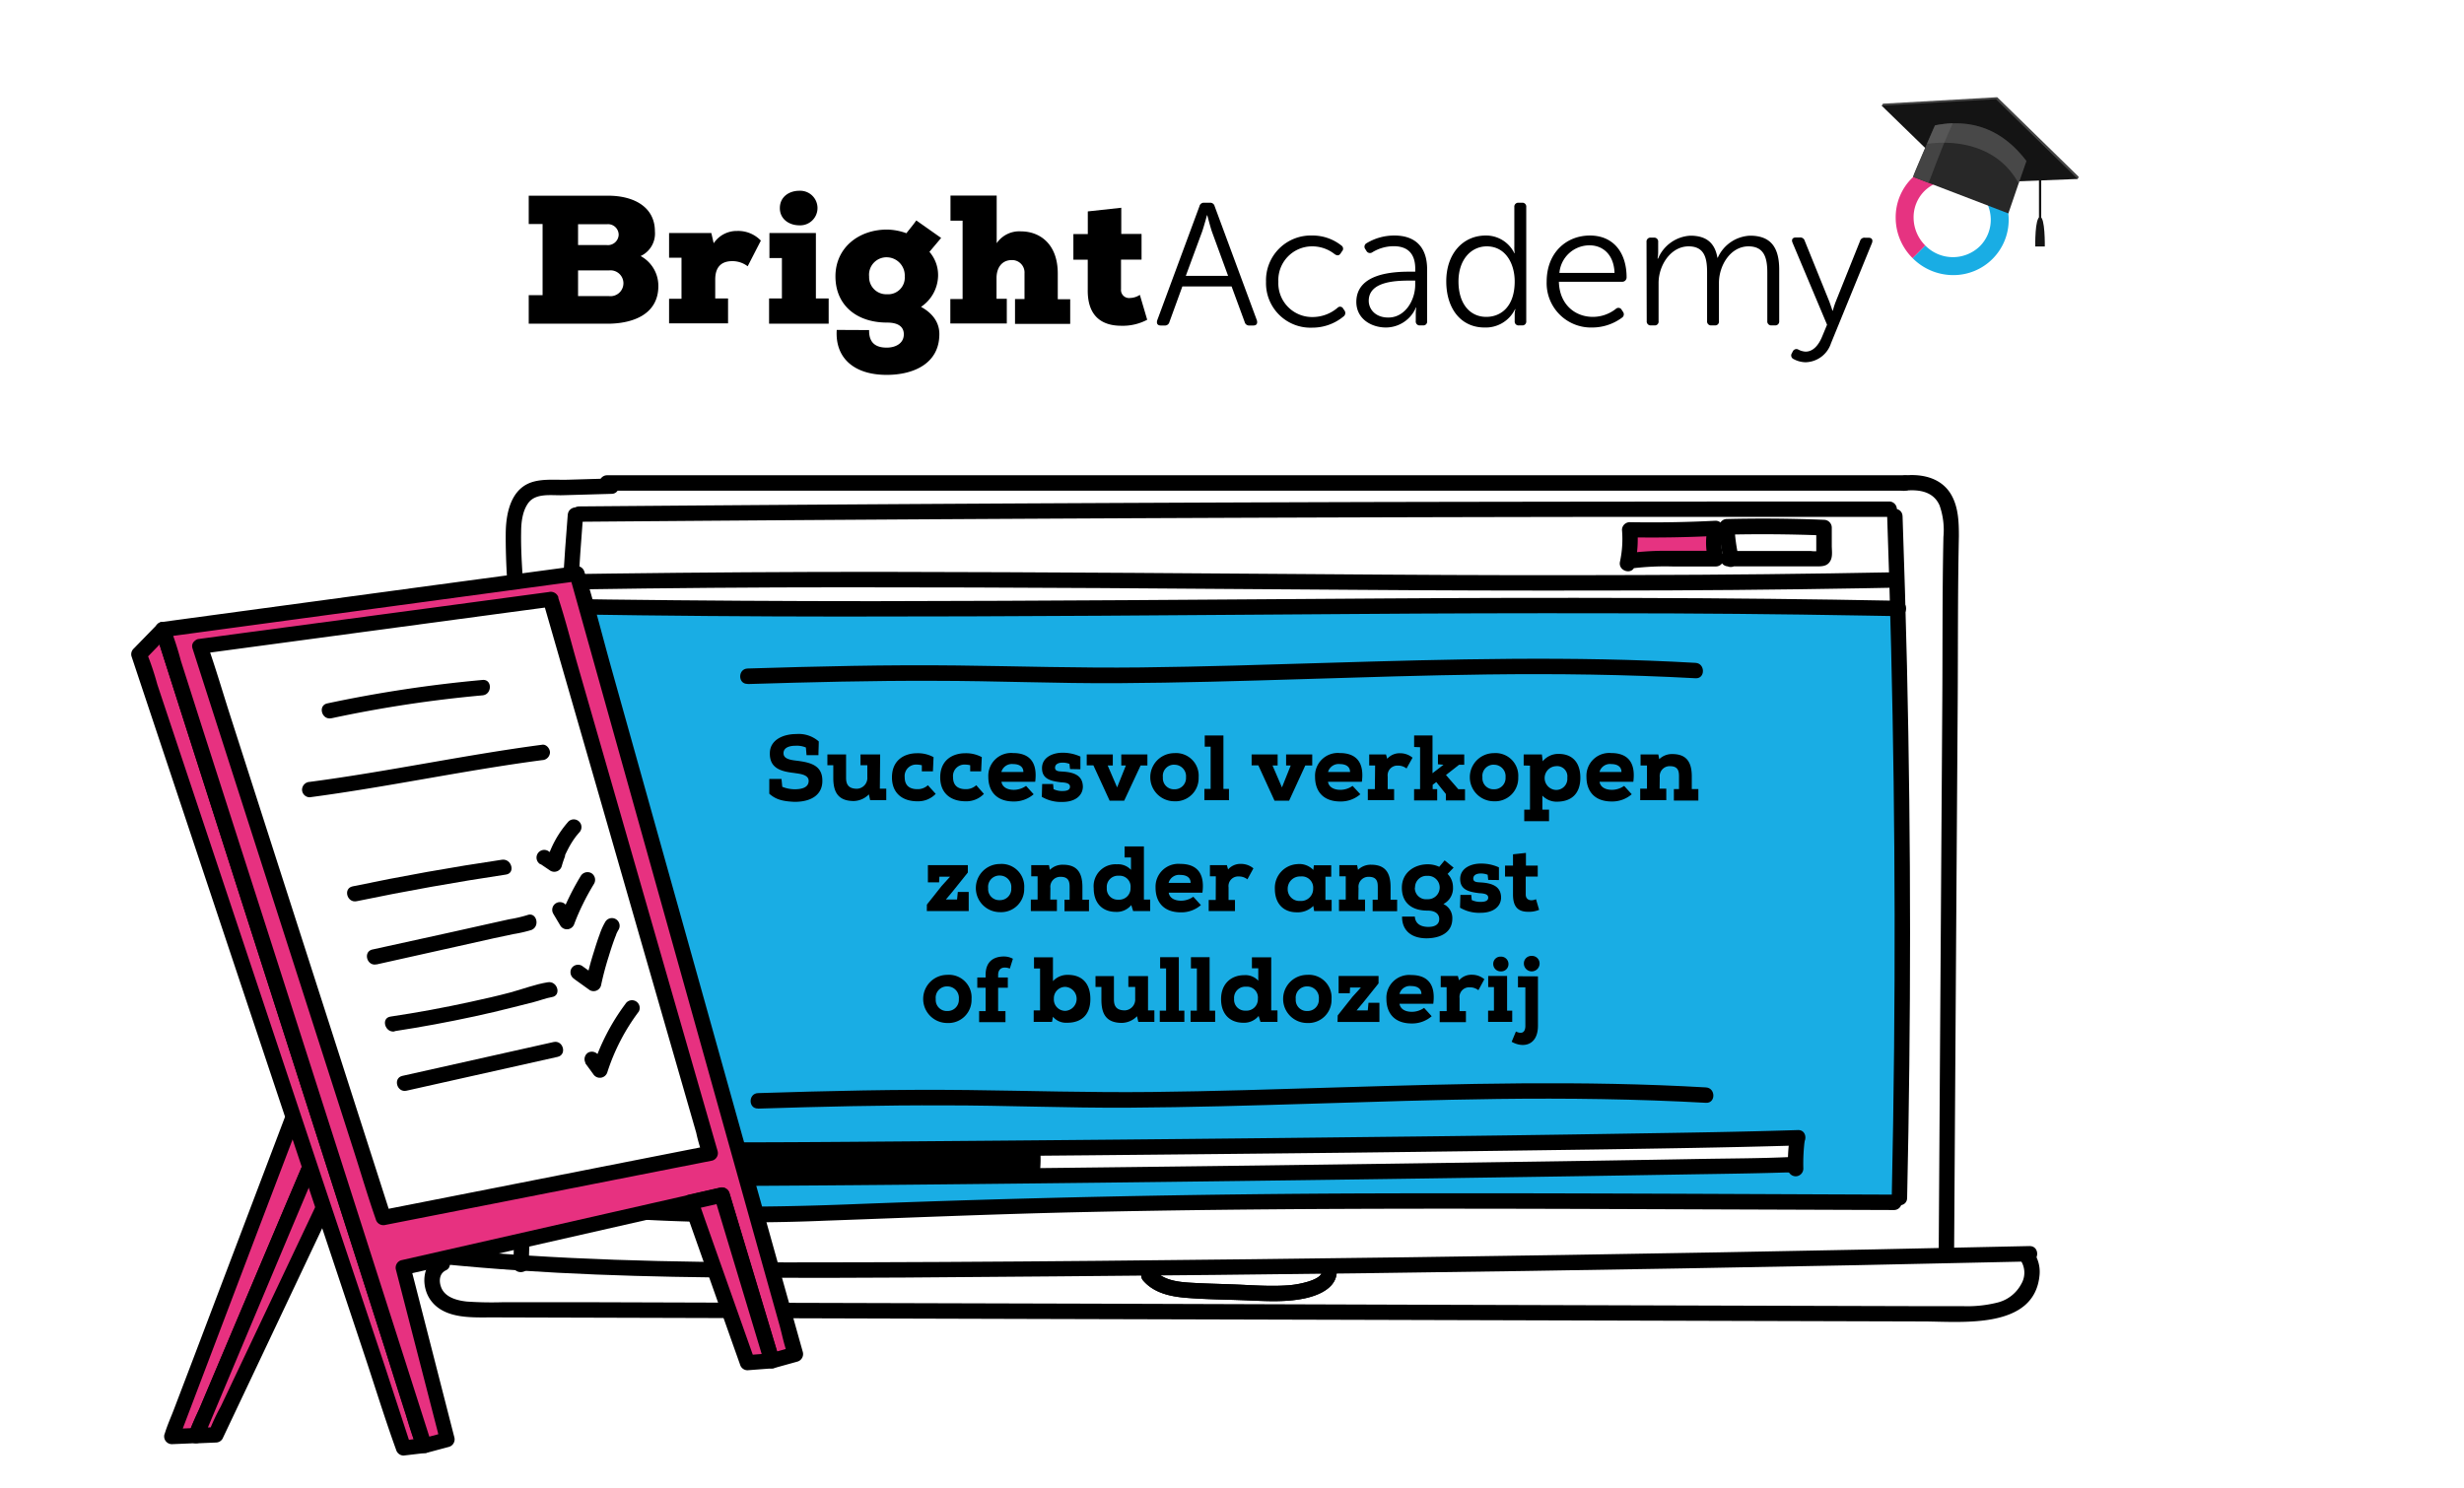 <?xml version="1.0" encoding="UTF-8"?> <svg xmlns="http://www.w3.org/2000/svg" viewBox="0 0 480 290"><defs><style>.cls-1{isolation:isolate;}.cls-10,.cls-2{fill:#fff;}.cls-3{fill:#19ade4;}.cls-4{fill:#e63381;}.cls-5{fill:#444;}.cls-6{fill:#141414;}.cls-7{fill:#282828;}.cls-8{fill:#6b6b6b;opacity:0.49;mix-blend-mode:multiply;}.cls-9{fill:#e73180;}.cls-10,.cls-9{fill-rule:evenodd;}</style></defs><g class="cls-1"><g id="Layer_1" data-name="Layer 1"><rect class="cls-2" width="480" height="290"></rect><rect class="cls-2" x="316.35" y="103.06" width="18.6" height="6.25"></rect><polygon class="cls-3" points="110.95 118.22 110.56 235.75 206.01 235.75 334.58 234.57 369.69 233.78 371.27 138.33 369.29 119.4 110.95 118.22"></polygon><path d="M222.71,249.52c2.06,2.37,5.18,3.07,8.18,3.33,3.93.33,7.9.34,11.83.5,3.74.15,7.52.41,11.22-.33,3.06-.61,7-2.27,6.4-6.05-.31-1.9-3.2-1.1-2.9.8.17,1-1.89,1.72-2.59,1.93a18.45,18.45,0,0,1-4.6.77c-3.16.17-6.34-.07-9.5-.2s-6.22-.17-9.31-.38c-2.42-.17-4.95-.58-6.61-2.49-1.27-1.46-3.39.67-2.12,2.12Z"></path><path d="M103,246.39c.77-22.32-.5-44.64-.81-66.95-.15-11.16,0-22.3.65-33.45a160.28,160.28,0,0,0,.16-16.55c-.28-5.6-.82-11.17-1.17-16.76-.18-3-.37-6-.31-9,0-1.88.25-4.1,1.39-5.67,1.46-2,4.49-1.46,6.66-1.52l9.55-.27c1.92,0,1.93-3,0-3l-8.57.25c-2.47.07-5.45-.3-7.73.79-3.53,1.7-4.28,6.23-4.3,9.74-.09,11.47,1.86,22.86,1.63,34.35-.11,5.77-.57,11.54-.77,17.32s-.27,11.39-.25,17.1c0,11.49.43,23,.73,34.46.35,13.06.59,26.12.14,39.18-.07,1.93,2.93,1.93,3,0Z"></path><path d="M118.27,95.6h252.8a1.5,1.5,0,0,0,0-3H118.27a1.5,1.5,0,0,0,0,3Z"></path><path d="M371.07,95.6c2.73-.27,5.56.12,6.77,2.88a14.46,14.46,0,0,1,.75,6.13c-.23,10.64-.15,21.29-.22,31.93l-.45,68.71L377.67,244a1.5,1.5,0,0,0,3,0l.46-71.2.24-35.73c.07-10.86,0-21.73.23-32.59,0-2.68-.08-5.53-1.4-7.93-1.83-3.35-5.56-4.27-9.13-3.92-1.9.19-1.92,3.19,0,3Z"></path><path d="M86.15,246.29c19.93,2,40,2.55,60,2.66s40.23-.11,60.34-.27q60.53-.48,121-1.54,34-.58,67.92-1.36c1.93,0,1.93-3,0-3q-60.51,1.36-121,2.18c-40.3.53-80.61,1-120.91,1-22.47,0-45-.47-67.35-2.68-1.92-.19-1.91,2.82,0,3Z"></path><path d="M110.6,100.29c-1.42,17.53-2.11,35.12-2.37,52.7s-.08,35.21.18,52.8q.23,14.81.49,29.6c0,1.92,3,1.93,3,0-.29-17.55-.64-35.1-.75-52.65s0-35.2.69-52.78q.59-14.85,1.76-29.67c.16-1.93-2.84-1.92-3,0Z"></path><path d="M367.63,100.57q.92,25.83,1.26,51.68t.09,51.94q-.14,14.61-.46,29.21c0,1.93,3,1.93,3,0q.57-25.85.57-51.69t-.6-51.94q-.35-14.59-.86-29.2c-.07-1.93-3.07-1.94-3,0Z"></path><path d="M112.83,101.66q49.92-.41,99.85-.65,49.66-.24,99.34-.3,28,0,56,0a1.5,1.5,0,0,0,0-3q-49.92,0-99.85.1-49.66.14-99.33.45-28,.18-56,.41a1.5,1.5,0,0,0,0,3Z"></path><path d="M110.2,236.53a371.73,371.73,0,0,0,50.5,1.31c16.81-.6,33.6-1.32,50.41-1.68,33.67-.74,67.36-.71,101-.6l56.85.2a1.5,1.5,0,0,0,0-3c-33.9-.12-67.8-.34-101.7-.24q-50.51.15-101,2.1c-18.76.75-37.44.79-56.14-1.09-1.92-.19-1.91,2.81,0,3Z"></path><path d="M111.76,119.71q26,.41,52,.42,25.25,0,50.5-.16,24.71-.15,49.4-.34t49.6-.14q25.09,0,50.17.45l6.43.11c1.94,0,1.94-3,0-3q-25.15-.48-50.32-.54-24.84-.08-49.67.09-24.67.14-49.34.33-25.19.16-50.35.2-25.84,0-51.7-.32l-6.68-.1c-1.93,0-1.93,3,0,3Z"></path><path d="M112.56,114.84q26-.41,52-.41,24.94,0,49.9.15,24.6.15,49.2.34t49,.14q25.11,0,50.21-.44l6.39-.12c1.93,0,1.93-3,0-3q-25.2.48-50.4.54-24.53.09-49.06-.08t-49.15-.34q-24.87-.16-49.73-.2-25.86,0-51.73.33l-6.64.09c-1.93,0-1.94,3,0,3Z"></path><path class="cls-4" d="M317,109.79a21.15,21.15,0,0,0,.44-6.59q8.38.17,16.75-.28a10.79,10.79,0,0,0,.06,5.91l-9,0a50.13,50.13,0,0,0-8.22.48l.64-.24"></path><path d="M318.47,110.19a23.46,23.46,0,0,0,.5-7l-1.5,1.5q8.38.15,16.75-.28l-1.45-1.9a12.73,12.73,0,0,0,.06,6.71l1.45-1.9-8.82,0a56,56,0,0,0-8.78.53l.8,2.9.64-.24a1.55,1.55,0,0,0,1.05-1.85,1.51,1.51,0,0,0-1.84-1l-.65.24a1.51,1.51,0,0,0,.8,2.9,52.49,52.49,0,0,1,8.32-.43l8.48,0a1.51,1.51,0,0,0,1.44-1.89,9.57,9.57,0,0,1-.05-5.12,1.52,1.52,0,0,0-1.45-1.9q-8.37.43-16.75.28a1.52,1.52,0,0,0-1.5,1.5,20.73,20.73,0,0,1-.39,6.19c-.41,1.89,2.48,2.69,2.89.8Z"></path><path d="M338.71,108.67a36.47,36.47,0,0,1-.83-6l-1.5,1.5q9.47-.22,18.94.16l-1.5-1.5,0,2.82v2.07c0,.41,0,.5,0,.26l.9-.69a5.89,5.89,0,0,1-2,.06H336.65a1.5,1.5,0,0,0,0,3h17.07c1,0,2.18.07,2.8-1,.53-.85.33-2,.32-3l0-3.57a1.53,1.53,0,0,0-1.5-1.5q-9.46-.39-18.94-.16a1.52,1.52,0,0,0-1.5,1.5,41.63,41.63,0,0,0,.94,6.77c.41,1.89,3.31,1.09,2.89-.79Z"></path><path d="M85.29,244.89c-3.22,1.53-3.25,6-1.32,8.54,2.74,3.64,8.14,3.24,12.17,3.25l34.81.1,69.34.2,69.71.19,69.71.2,34.85.1c7.47,0,21.83,1.69,22.76-9.1a6.72,6.72,0,0,0-1.58-4.94c-1.21-1.5-3.32.63-2.12,2.12a4.35,4.35,0,0,1,.1,4.68,7.2,7.2,0,0,1-4.69,3.58,24.16,24.16,0,0,1-6.62.68l-8.16,0-32.38-.09-65.09-.19L211.7,254l-65-.18-32.34-.1-16.32,0a70.58,70.58,0,0,1-7.13-.13c-1.83-.2-4.13-.78-4.92-2.65-.53-1.24-.45-2.8.87-3.43,1.74-.83.22-3.42-1.52-2.59Z"></path><path d="M222.71,249.52c2.06,2.37,5.18,3.07,8.18,3.33,3.93.33,7.9.34,11.83.5,3.74.15,7.52.41,11.22-.33,3.06-.61,7-2.27,6.4-6.05-.31-1.9-3.2-1.1-2.9.8.17,1-1.89,1.72-2.59,1.93a18.45,18.45,0,0,1-4.6.77c-3.16.17-6.34-.07-9.5-.2s-6.22-.17-9.31-.38c-2.42-.17-4.95-.58-6.61-2.49-1.27-1.46-3.39.67-2.12,2.12Z"></path><path d="M103,43.65V38.13h15.46c5,0,9.12,2.17,9.12,6.95a4.84,4.84,0,0,1-2.78,4.81,6.59,6.59,0,0,1,3.45,5.84c0,5.63-5.13,7.3-9.72,7.34H103V57.51h2.7V43.65Zm9.61,4.1h5.6a2.1,2.1,0,0,0,2.31-2,2.07,2.07,0,0,0-2.17-2.07h-5.74Zm0,9.94h6a2.52,2.52,0,1,0,0-5h-6Z"></path><path d="M130.34,50.21V45.4h8.23l.46,2A5.38,5.38,0,0,1,143.59,45a6.11,6.11,0,0,1,4.63,1.88l-2.57,5a4.91,4.91,0,0,0-3-1c-2.32,0-3.32,1.36-3.32,3.57v3.7h2.5v4.85H130.34V58.22h2.42v-8Z"></path><path d="M149.82,58.15h2.5V50.28h-2.43V45.4h9.05V58.15h2.49v4.92H149.82Zm2.1-17.6c0,2.18,1.86,3.35,3.78,3.35a3.37,3.37,0,1,0,0-6.73C153.78,37.17,151.92,38.31,151.92,40.55Z"></path><path d="M169.31,64.31c-.07,2.78,1.64,3.42,3.42,3.42s3.34-.85,3.34-2.6c0-1.25-.81-2.28-3.27-2.28-6,0-10.05-3.45-10.05-9s4.49-9.12,10.05-9.12a11.49,11.49,0,0,1,3.77.71c.64-.82,1.36-1.68,1.93-2.49l4.84,3.41-2.28,2.71a6.89,6.89,0,0,1,1.68,4.81,7.48,7.48,0,0,1-3.32,5.91c3.39,1.86,3.57,4.35,3.57,5.31,0,5.77-5.06,7.94-10.26,7.94-6.42,0-10.08-3.34-9.73-8.76Zm0-10.43a3.33,3.33,0,0,0,3.49,3.45,3.24,3.24,0,0,0,3.45-3.45,3.55,3.55,0,0,0-3.45-3.75A3.4,3.4,0,0,0,169.31,53.88Z"></path><path d="M185.16,43V38.1h9v9.29a5.33,5.33,0,0,1,4.74-2.31c3.52,0,7.16,2.31,7.16,8.22v5h2.42v4.81H197.73V58.26h1.85v-5a2.42,2.42,0,0,0-2.45-2.59c-2.07,0-3,1.63-3,3.49v4.06h2v4.81h-11V58.26h2.39V43Z"></path><path d="M218.43,40.48v5.1h3.95v5h-4v5.77a1.57,1.57,0,0,0,1.75,1.71,3.66,3.66,0,0,0,1.92-.61l1.43,4.85a10.15,10.15,0,0,1-5.06,1.17c-3.49,0-6.63-1.6-6.52-7.12V50.6H209.1v-5h2.81V41.19Z"></path><path d="M233.66,40.18a.87.87,0,0,1,.92-.68h1.12a.88.88,0,0,1,.92.68l8.23,22.24c.17.61-.07,1-.68,1h-.75a.88.88,0,0,1-.95-.68l-2.55-6.93h-9.59l-2.52,6.93a.89.89,0,0,1-.95.68h-.72c-.64,0-.88-.37-.71-1Zm5.58,13.57-3.17-8.67c-.37-1.13-.88-3.13-.88-3.13h-.07s-.54,2-.92,3.13L231,53.75Z"></path><path d="M255.63,45.89a9,9,0,0,1,5.67,1.94.74.74,0,0,1,.11,1.16l-.24.37c-.31.48-.68.48-1.16.17A7,7,0,0,0,255.69,48a6.58,6.58,0,0,0-6.66,6.9,6.58,6.58,0,0,0,6.7,6.87,7.49,7.49,0,0,0,4.83-1.8.68.68,0,0,1,1.12.2l.24.34a.83.83,0,0,1-.21,1.16,9.5,9.5,0,0,1-6.08,2.17,8.66,8.66,0,0,1-9-8.94A8.72,8.72,0,0,1,255.63,45.89Z"></path><path d="M274.7,52.93h1v-.54c0-3.3-1.8-4.42-4.22-4.42a8,8,0,0,0-4.15,1.19.79.79,0,0,1-1.15-.28l-.21-.34a.77.77,0,0,1,.24-1.15,10.39,10.39,0,0,1,5.44-1.5c4.08,0,6.36,2.28,6.36,6.57V62.55a.74.74,0,0,1-.81.85h-.55a.76.76,0,0,1-.85-.85V61.19a7.39,7.39,0,0,1,.1-1.29h-.06A6.38,6.38,0,0,1,270,63.81c-2.89,0-5.78-1.7-5.78-5C264.26,53.24,271.41,52.93,274.7,52.93Zm-4.25,8.94c3.3,0,5.24-3.4,5.24-6.39v-.81h-.95c-2.69,0-8.1.1-8.1,3.94C266.64,60.21,267.9,61.87,270.45,61.87Z"></path><path d="M289.43,45.89A6.12,6.12,0,0,1,295,49.33h.07A7.77,7.77,0,0,1,295,48V40.35a.77.77,0,0,1,.85-.85h.65a.75.75,0,0,1,.82.85v22.2a.75.75,0,0,1-.82.85h-.58a.75.75,0,0,1-.85-.81V61.3a3.84,3.84,0,0,1,.14-1.06h-.07a6.34,6.34,0,0,1-5.95,3.57c-4.59,0-7.45-3.67-7.45-9S284.94,45.89,289.43,45.89Zm.1,15.85c2.86,0,5.54-2,5.54-6.9,0-3.47-1.77-6.84-5.44-6.84-3,0-5.51,2.52-5.51,6.84S286.33,61.74,289.53,61.74Z"></path><path d="M309.73,45.89c4.55,0,7.14,3.3,7.14,8.16a.85.85,0,0,1-.89.85h-12.3c.1,4.36,3.09,6.84,6.63,6.84a7.25,7.25,0,0,0,4.48-1.57.72.72,0,0,1,1.13.21l.27.41a.79.79,0,0,1-.24,1.12,9.76,9.76,0,0,1-5.71,1.9,8.64,8.64,0,0,1-8.94-8.94C301.3,49.26,305.1,45.89,309.73,45.89Zm4.79,7.28c-.13-3.61-2.31-5.37-4.86-5.37a5.88,5.88,0,0,0-5.88,5.37Z"></path><path d="M320.75,47.15a.77.77,0,0,1,.85-.85h.61a.76.76,0,0,1,.81.85v2a6,6,0,0,1-.13,1.23H323a7.26,7.26,0,0,1,6.29-4.46c3.16,0,4.79,1.46,5.27,4.29h.07a7.25,7.25,0,0,1,6.29-4.29c4.15,0,5.68,2.42,5.68,6.63v10a.77.77,0,0,1-.85.85h-.62a.77.77,0,0,1-.85-.85V53.1c0-2.79-.57-5.1-3.67-5.1-3.43,0-5.75,3.61-5.75,7.14v7.41a.74.74,0,0,1-.81.85h-.65a.77.77,0,0,1-.85-.85V53.1c0-2.58-.37-5.1-3.6-5.1-3.47,0-5.85,3.67-5.85,7.14v7.41a.74.74,0,0,1-.82.85h-.64a.77.77,0,0,1-.85-.85Z"></path><path d="M350.23,68.06a3.5,3.5,0,0,0,1.5.45c1.53,0,2.55-1.33,3.19-2.83l1-2.41-6.73-16c-.24-.58,0-1,.65-1h.78a.89.89,0,0,1,.95.65l4.79,11.83c.31.85.62,1.8.62,1.8h.06a16.48,16.48,0,0,1,.58-1.8L362.33,47a.89.89,0,0,1,1-.68H364c.62,0,.89.37.68,1l-8,19.58a5.34,5.34,0,0,1-4.93,3.68,5.12,5.12,0,0,1-2.35-.62.77.77,0,0,1-.37-1.08l.2-.38A.79.79,0,0,1,350.23,68.06Z"></path><path class="cls-3" d="M380.51,53.6a11.15,11.15,0,0,1-7.92-3.3l2.46-2.47a7.53,7.53,0,0,0,10.63.15,7.27,7.27,0,0,0,2.13-5.24,7.73,7.73,0,0,0-2.28-5.38L388,34.89a11.19,11.19,0,0,1,3.3,7.81,10.76,10.76,0,0,1-10.79,10.9"></path><path class="cls-4" d="M372.59,50.3a11.1,11.1,0,0,1-3.3-7.81,10.73,10.73,0,0,1,3.14-7.75,11,11,0,0,1,15.57.15l-2.47,2.47a7.53,7.53,0,0,0-10.63-.15,7.22,7.22,0,0,0-2.12,5.24,7.72,7.72,0,0,0,2.27,5.38Z"></path><polygon class="cls-5" points="366.81 20.2 382.41 35.37 404.98 34.48 389.07 18.94 366.81 20.2"></polygon><polygon class="cls-5" points="366.81 20.2 366.56 20.59 404.73 34.87 404.98 34.48 366.81 20.2"></polygon><polygon class="cls-6" points="366.56 20.59 382.16 35.76 404.73 34.87 388.82 19.33 366.56 20.59"></polygon><path class="cls-7" d="M394.76,31.37l-1.52,4.36-2,5.85-18.53-7.1c.07-.33,1.57-3.82,2.77-6.6l1.5-3.43C384.17,23,390.12,25.27,394.76,31.37Z"></path><path class="cls-5" d="M380.44,24a21.8,21.8,0,0,0-3.5.42l-1.5,3.43c-1.2,2.78-2.7,6.27-2.77,6.6l3.05,1.17C377.19,31.77,378.66,27.78,380.44,24Z"></path><path class="cls-8" d="M394.76,31.37l-1.52,4.36a.22.22,0,0,1-.05-.08c-5.48-9.92-17.7-7.61-17.7-7.61l-.05-.16,1.5-3.43C384.17,23,390.12,25.27,394.76,31.37Z"></path><rect class="cls-6" x="397.2" y="30.97" width="0.44" height="11.68"></rect><path class="cls-6" d="M397.42,42.28h0c1,0,.92,5.75.92,5.75h-1.86S396.37,42.33,397.42,42.28Z"></path><rect class="cls-2" x="200.12" y="222.43" width="149.8" height="5.39"></rect><rect class="cls-2" x="200.12" y="222.43" width="149.8" height="5.39"></rect><rect x="143.7" y="223.89" width="57.54" height="4.9"></rect><rect class="cls-2" x="200.12" y="222.63" width="149.8" height="5.39"></rect><path d="M141.86,224.21a16.06,16.06,0,0,0-.09,3.25,1.56,1.56,0,0,0,.44,1.06,1.5,1.5,0,0,0,1.06.44,1.56,1.56,0,0,0,1.06-.44,1.47,1.47,0,0,0,.44-1.06,16.06,16.06,0,0,1,.09-3.25,1.52,1.52,0,0,0-.44-1.06,1.51,1.51,0,0,0-2.13,0l-.23.31a1.41,1.41,0,0,0-.2.75Z"></path><path d="M143.48,225.57c8.15,0,16.29-.06,24.44-.12q21.81-.15,43.63-.35,25.92-.24,51.83-.52,24.6-.29,49.19-.64c11.63-.18,23.26-.35,34.89-.68l2.79-.08c1.93-.07,1.93-3.07,0-3-10.87.35-21.74.51-32.62.68q-23.91.39-47.82.64-26,.3-52.07.54-22.73.21-45.46.38c-9.08.07-18.15.14-27.23.15h-1.57a1.5,1.5,0,0,0,0,3Z"></path><path d="M348.57,222.16a36.46,36.46,0,0,0-.27,5.53,1.53,1.53,0,0,0,1.5,1.5,1.51,1.51,0,0,0,1.5-1.5,36.46,36.46,0,0,1,.27-5.53,1.46,1.46,0,0,0-.44-1.06,1.5,1.5,0,0,0-1.06-.44,1.46,1.46,0,0,0-1.06.44,1.77,1.77,0,0,0-.44,1.06Z"></path><path d="M199.66,224.31a23.43,23.43,0,0,1-.07,3.93,1.46,1.46,0,0,0,.44,1.06,1.5,1.5,0,0,0,1.06.44,1.47,1.47,0,0,0,1.06-.44,1.77,1.77,0,0,0,.44-1.06,23.43,23.43,0,0,0,.07-3.93,1.56,1.56,0,0,0-.44-1.06,1.5,1.5,0,0,0-1.06-.44,1.46,1.46,0,0,0-1.06.44,1.5,1.5,0,0,0-.44,1.06Z"></path><path d="M143.68,231.07q22.51-.12,45-.36,25.65-.26,51.29-.59,24.71-.31,49.41-.68,19.37-.28,38.73-.61c6.6-.11,13.2-.18,19.8-.39l.71,0c1.92-.08,1.93-3.08,0-3-5.65.26-11.31.26-17,.36q-18.45.33-36.91.59-24.3.36-48.59.68-25.74.33-51.49.61-23.06.24-46.1.39l-4.9,0a1.5,1.5,0,0,0,0,3Z"></path><path d="M126.79,222.64c-.26,2.13-.39,4.24-.45,6.38a1.5,1.5,0,0,0,1.5,1.5,1.54,1.54,0,0,0,1.5-1.5c.06-2.14.19-4.25.45-6.38a1.52,1.52,0,0,0-.44-1.06,1.56,1.56,0,0,0-1.06-.44,1.54,1.54,0,0,0-1.06.44,1.76,1.76,0,0,0-.44,1.06Z"></path><path d="M131.59,222.88v6.18a1.5,1.5,0,0,0,3,0v-6.18a1.5,1.5,0,0,0-3,0Z"></path><path d="M147.67,216c12.13-.38,24.26-.68,36.4-.63,11.92,0,23.84.52,35.77.45,24-.14,47.91-1.39,71.87-1.7,13.55-.17,27.1,0,40.62.75,1.93.11,1.92-2.89,0-3-23.93-1.39-47.9-.72-71.84,0-12.06.37-24.12.76-36.19.89s-23.82-.24-35.75-.38c-13.63-.16-27.26.17-40.88.6-1.92.06-1.93,3.06,0,3Z"></path><path d="M145.64,133.28c12.13-.37,24.26-.68,36.39-.63,11.93,0,23.85.53,35.78.46,24-.15,47.91-1.39,71.87-1.7,13.54-.17,27.09,0,40.62.74,1.92.12,1.92-2.89,0-3-23.93-1.38-47.91-.71-71.84,0-12.06.37-24.12.75-36.19.89s-23.83-.24-35.75-.38c-13.63-.16-27.26.17-40.88.59-1.93.06-1.93,3.06,0,3Z"></path><polygon class="cls-9" points="79.92 157.51 33.48 279.92 38.28 279.72 88.66 160.3 79.92 157.51"></polygon><path d="M78.47,157.12l-4.65,12.25L62.75,198.55,49.37,233.82,37.73,264.5l-3.81,10c-.6,1.58-1.32,3.16-1.81,4.77a1.8,1.8,0,0,1-.08.21,1.51,1.51,0,0,0,1.45,1.9l4.8-.2a1.58,1.58,0,0,0,1.45-1.1l5-11.89,12-28.56,14.57-34.54L83.9,175.39l4.15-9.83c.65-1.54,1.43-3.07,2-4.65l.09-.21a1.52,1.52,0,0,0-1-1.85l-8.73-2.78c-1.85-.59-2.64,2.31-.8,2.89l8.74,2.79-1.05-1.85-5,11.89-12,28.56L55.58,234.89,43,264.63l-4.15,9.83a47.2,47.2,0,0,0-2,4.65,1.89,1.89,0,0,1-.09.21l1.45-1.1-4.8.2,1.44,1.9,4.65-12.25,11.07-29.18L64,203.62l11.65-30.69,3.8-10c.6-1.58,1.32-3.16,1.81-4.78a1.8,1.8,0,0,0,.08-.21C82.05,156.11,79.15,155.33,78.47,157.12Z"></path><polygon class="cls-9" points="38.28 279.72 42.05 279.56 97.01 163.46 88.66 160.3 38.28 279.72"></polygon><path d="M38.28,281.22l3.77-.16a1.5,1.5,0,0,0,1.3-.74l5.5-11.61,13.09-27.66,15.87-33.54,13.73-29c2.22-4.7,4.5-9.37,6.67-14.09l.09-.2a1.52,1.52,0,0,0-.89-2.2l-8.36-3.17a1.53,1.53,0,0,0-1.84,1.05l-5,11.89-12,28.56L55.58,234.89,43,264.63l-4.15,9.83c-.64,1.54-1.43,3.07-2,4.65a1.89,1.89,0,0,1-.09.21,1.51,1.51,0,0,0,1.05,1.85,1.55,1.55,0,0,0,1.85-1.05l5-11.89,12-28.56,14.57-34.54L83.9,175.39l4.15-9.83a44.9,44.9,0,0,0,2-4.65,1.89,1.89,0,0,1,.09-.21l-1.84,1.05,8.35,3.16-.9-2.2-5.5,11.61L77.13,202,61.25,235.52l-13.73,29L43,274.05a39.51,39.51,0,0,0-2.16,4.56,1.76,1.76,0,0,1-.09.2l1.29-.75-3.77.16C36.36,278.3,36.35,281.3,38.28,281.22Z"></path><polygon class="cls-9" points="31.72 122.7 27.1 127.48 78.65 282.12 82.61 281.65 31.72 122.7"></polygon><path d="M30.66,121.64,26,126.42a1.49,1.49,0,0,0-.38,1.46l5.14,15.43,12.31,36.94L58,225l12.85,38.56c2.08,6.22,4,12.5,6.23,18.68l.09.25a1.54,1.54,0,0,0,1.44,1.11l4-.47a1.53,1.53,0,0,0,1.45-1.9L79,265.39l-12.16-38-14.7-45.91L39.39,141.76c-2-6.39-4-12.84-6.14-19.19l-.09-.27c-.58-1.83-3.48-1-2.89.8L35.35,139l12.16,38L62.2,222.84l12.73,39.75,4.15,13a60.87,60.87,0,0,0,2,6.22,1.38,1.38,0,0,1,.08.27l1.45-1.9-4,.47,1.45,1.1L75,266.28,62.64,229.35,47.72,184.58,34.86,146l-4.21-12.63a55,55,0,0,0-2-6c0-.08-.05-.17-.08-.25l-.39,1.46,4.62-4.78C34.12,122.37,32,120.25,30.66,121.64Z"></path><polygon class="cls-9" points="82.61 281.65 87.12 280.45 78.47 246.93 140.62 232.8 150.35 265.12 154.95 263.83 112.38 111.78 31.72 122.7 82.61 281.65"></polygon><path d="M83,283.1l4.51-1.21a1.52,1.52,0,0,0,1-1.84L81,250.72l-1.08-4.19-1,1.85,21-4.78L133.36,236l7.66-1.74-1.85-1.05,8.51,28.25,1.22,4.06a1.52,1.52,0,0,0,1.84,1.05l4.61-1.28a1.53,1.53,0,0,0,1.05-1.85l-4.24-15.11L142,212l-12.29-43.92-10.64-38c-1.72-6.15-3.27-12.39-5.17-18.48,0-.09-.05-.18-.08-.27a1.54,1.54,0,0,0-1.84-1L84.67,114l-43.46,5.88-9.89,1.34a1.51,1.51,0,0,0-1.05,1.85L35.35,139l12.16,38L62.2,222.84l12.73,39.75c2,6.39,4,12.85,6.15,19.19a2.76,2.76,0,0,1,.08.27c.59,1.83,3.49,1.05,2.9-.8L79,265.39l-12.16-38-14.7-45.91L39.39,141.76l-4.15-13a61,61,0,0,0-2-6.23c0-.09-.06-.18-.09-.27l-1,1.85,27.31-3.7,43.46-5.88,9.9-1.34-1.85-1,4.23,15.11,10.16,36.29,12.3,43.92,10.63,38,3.53,12.58c.54,1.93.92,4,1.65,5.91a2,2,0,0,1,.07.26l1.05-1.85-4.6,1.29,1.84,1.05-8.5-28.26-1.22-4.06a1.53,1.53,0,0,0-1.85-1l-21,4.77-33.48,7.61-7.65,1.74a1.52,1.52,0,0,0-1,1.85l7.56,29.32,1.08,4.2,1-1.85-4.51,1.21A1.5,1.5,0,0,0,83,283.1Z"></path><polygon class="cls-9" points="134.54 234.19 145.61 265.48 150.35 265.12 140.62 232.8 134.54 234.19"></polygon><path d="M133.09,234.58l9.7,27.42,1.38,3.88a1.52,1.52,0,0,0,1.44,1.1l4.74-.36a1.53,1.53,0,0,0,1.44-1.9l-8.5-28.26-1.22-4.06a1.53,1.53,0,0,0-1.85-1l-6.08,1.38c-1.88.43-1.08,3.32.8,2.89l6.08-1.38-1.85-1.05,8.51,28.25,1.22,4.06,1.45-1.89-4.74.36,1.45,1.1-9.7-27.42L136,233.79C135.35,232,132.45,232.76,133.09,234.58Z"></path><polygon class="cls-10" points="38.95 125.97 74.68 237.25 138.36 224.72 107.25 116.78 38.95 125.97"></polygon><path d="M37.51,126.36l3.55,11.06L49.59,164l10.32,32.14,8.92,27.8c1.45,4.5,2.78,9.06,4.34,13.52l.06.2a1.54,1.54,0,0,0,1.85,1l21.48-4.22,34.27-6.75,7.92-1.56a1.51,1.51,0,0,0,1.05-1.84l-3.09-10.72-7.42-25.76-9-31.28-7.73-26.85c-1.26-4.37-2.37-8.82-3.79-13.15a1.21,1.21,0,0,1,0-.18,1.57,1.57,0,0,0-1.85-1l-23.19,3.12L47,123.38l-8.44,1.14a1.51,1.51,0,0,0-1.05,1.84,1.53,1.53,0,0,0,1.84,1l23.19-3.12,36.66-4.93,8.45-1.13-1.85-1,3.09,10.72,7.43,25.76,9,31.28,7.74,26.85,2.57,8.92a32.47,32.47,0,0,0,1.22,4.23c0,.05,0,.12,0,.18l1.05-1.85-21.48,4.23L82.2,234.24l-7.92,1.56,1.85,1-3.55-11.06-8.53-26.57L53.73,167.08l-8.93-27.8c-1.44-4.5-2.77-9.06-4.34-13.52l-.06-.19C39.81,123.74,36.92,124.52,37.51,126.36Z"></path><path d="M60.34,155.34c15.16-2,30.13-5.25,45.3-7.24a1.56,1.56,0,0,0,1.5-1.5c0-.73-.7-1.61-1.5-1.5-15.17,2-30.14,5.25-45.3,7.24a1.56,1.56,0,0,0-1.5,1.5,1.5,1.5,0,0,0,1.5,1.5Z"></path><path d="M69.48,175.59q14.47-3,29.09-5.19c1.9-.28,1.09-3.17-.8-2.89q-14.61,2.16-29.08,5.19c-1.89.39-1.09,3.28.79,2.89Z"></path><path d="M73.35,187.91l15.29-3.41,7.51-1.68L100,182a26.23,26.23,0,0,0,3.51-.8c1.78-.7,1-3.6-.8-2.9a25.91,25.91,0,0,1-3.51.81l-3.88.86-7.52,1.68L72.56,185c-1.89.42-1.09,3.31.79,2.89Z"></path><path d="M76.87,200.91q7.83-1.2,15.58-2.88c2.5-.54,5-1.13,7.48-1.76,1.32-.33,2.64-.67,3.95-1s2.42-.79,3.64-1c1.9-.3,1.1-3.19-.8-2.89-2.46.39-4.93,1.35-7.35,2s-5.14,1.26-7.72,1.82q-7.74,1.7-15.58,2.87c-1.9.29-1.09,3.18.8,2.9Z"></path><path d="M79.19,212.51l29.43-6.59c1.89-.42,1.09-3.32-.79-2.89l-29.44,6.59c-1.88.42-1.08,3.31.8,2.89Z"></path><path d="M105.37,168.4l1.86,1.26a1.51,1.51,0,0,0,2.2-.9,19.46,19.46,0,0,1,.64-1.91s.12-.28,0-.1,0-.07,0-.1.13-.3.2-.45c.15-.31.31-.62.47-.93a19.22,19.22,0,0,1,1-1.67l.28-.39.18-.25c.14-.18-.15.18,0,0s.44-.53.67-.79a1.5,1.5,0,0,0-2.12-2.12,20,20,0,0,0-4.32,7.91l2.2-.9-1.85-1.26a1.5,1.5,0,1,0-1.52,2.59Z"></path><path d="M107.81,178.08l1.34,2.25a1.5,1.5,0,0,0,1.49.72,1.54,1.54,0,0,0,1.25-1.08c.14-.38.29-.75.44-1.13.06-.14.12-.28.17-.42-.09.22.13-.29.15-.33.29-.67.6-1.34.93-2,.65-1.34,1.38-2.64,2.15-3.91a1.53,1.53,0,0,0-.53-2.06,1.55,1.55,0,0,0-2.06.54,51,51,0,0,0-4.14,8.5l2.74-.35-1.34-2.25a1.5,1.5,0,1,0-2.59,1.51Z"></path><path d="M111.88,190.76l3,2.15a1.5,1.5,0,0,0,2.2-.89,58.4,58.4,0,0,1,1.5-5.67c.33-1.09.68-2.18,1.07-3.25.08-.22.16-.44.25-.66a3.65,3.65,0,0,0,.14-.35c0-.08-.12.27,0-.05a6.92,6.92,0,0,1,.46-.9,1.5,1.5,0,0,0-2.59-1.52,13.12,13.12,0,0,0-1.1,2.45c-.41,1.1-.77,2.23-1.11,3.35a58.27,58.27,0,0,0-1.54,5.8l2.2-.9-3-2.15a1.51,1.51,0,0,0-2.05.54,1.53,1.53,0,0,0,.53,2Z"></path><path d="M114,207.13l1.57,2.15a1.52,1.52,0,0,0,2.74-.36,40,40,0,0,1,6.13-11.83,1.5,1.5,0,0,0-2.59-1.51,42.11,42.11,0,0,0-6.43,12.54l2.74-.35-1.57-2.15a1.54,1.54,0,0,0-2-.54,1.51,1.51,0,0,0-.54,2Z"></path><path d="M64.6,139.94A245.48,245.48,0,0,1,94,135.48c1.9-.17,1.92-3.17,0-3a254.78,254.78,0,0,0-30.24,4.57c-1.89.4-1.09,3.29.8,2.89Z"></path><path d="M149.86,154.65v-2.88h2.38l.15,1.53a6.61,6.61,0,0,0,2.41.48c1.37,0,2.73-.32,2.73-1.64s-2-1.38-2.84-1.54c-2.56-.29-4.77-.92-4.72-3.84,0-2.5,2.43-3.74,5.17-3.74a5.9,5.9,0,0,1,4.36,1.44c0,1.06-.06,1.63-.06,2.68h-2.32l-.13-1.5a4.51,4.51,0,0,0-2-.34c-1.26,0-2.34.38-2.36,1.44,0,.9.8,1.26,2.31,1.44,2.74.33,5.31.81,5.26,4,0,2.47-1.89,4.05-5.41,4.05C152.23,156.12,151.06,155.69,149.86,154.65Z"></path><path d="M171.4,153.66h1.25v2.25h-3.14l-.25-1.14a4.24,4.24,0,0,1-2.93,1.3c-3.26,0-4-2-4-4.52V149.1h-1.15V147h3.64v4.55c0,1.24.43,2.13,2.14,2.13a2.11,2.11,0,0,0,2-2.29V149.1h-1.33V147h3.83Z"></path><path d="M182.28,154.68a4.75,4.75,0,0,1-3.6,1.44c-2.76,0-4.92-1.47-4.92-4.66,0-3.53,2.63-4.7,4.86-4.7a6.36,6.36,0,0,1,3.24.76l-.12,2.77h-2.16V149.1a4.48,4.48,0,0,0-1-.13,2.23,2.23,0,0,0-2.34,2.47c0,1.66,1,2.32,2.47,2.32a2.89,2.89,0,0,0,2.05-.77Z"></path><path d="M191.67,154.68a4.75,4.75,0,0,1-3.6,1.44c-2.75,0-4.91-1.47-4.91-4.66,0-3.53,2.62-4.7,4.86-4.7a6.41,6.41,0,0,1,3.24.76l-.13,2.77H189V149.1a4.33,4.33,0,0,0-1-.13,2.23,2.23,0,0,0-2.34,2.47c0,1.66,1,2.32,2.47,2.32a2.91,2.91,0,0,0,2.05-.77Z"></path><path d="M201.36,154.75a5.81,5.81,0,0,1-3.89,1.41c-3.48,0-4.94-2.13-4.94-4.79a4.45,4.45,0,0,1,4.81-4.65c3,0,4.84,1.57,4.32,5.6h-6.57c.13.9.94,1.57,2.43,1.57a4.13,4.13,0,0,0,2.36-.77Zm-2-4.34c0-1.09-.88-1.54-2-1.54a2.13,2.13,0,0,0-2.29,1.54Z"></path><path d="M208.45,149.84l-.11-1a3.53,3.53,0,0,0-1.37-.25c-.74,0-1.44.27-1.44,1s.88.7,1.42.74c2.22.12,4,.72,4,3-.06,1.7-1.5,2.92-4,2.92a7.33,7.33,0,0,1-4-1l.07-2.49h2.13l.09,1a3.77,3.77,0,0,0,1.76.36c.92,0,1.44-.25,1.44-.83s-.54-.81-1.71-.86c-2.11-.25-3.74-.68-3.74-2.77s2.07-3,4-3a8.25,8.25,0,0,1,3.48.75l0,2.47Z"></path><path d="M213,149.12H211.7V147h5.08v2.14h-1l1.84,4.28,1.71-4.28h-.9V147h5.09v2.14H222.2L219,156h-2.84Z"></path><path d="M228.75,146.74a4.41,4.41,0,0,1,4.75,4.72,4.5,4.5,0,0,1-4.73,4.66,4.69,4.69,0,1,1,0-9.38Zm.06,2.25a2.19,2.19,0,0,0-2.27,2.47,2.14,2.14,0,0,0,2.23,2.32,2.19,2.19,0,0,0,2.27-2.32A2.25,2.25,0,0,0,228.81,149Z"></path><path d="M234.69,143.3h3.64v10.41h1.08v2.2h-4.79v-2.2h1.22v-8.23h-1.15Z"></path><path d="M245.13,149.12h-1.31V147h5.07v2.14h-1l1.84,4.28,1.71-4.28h-.9V147h5.09v2.14h-1.35L251.13,156h-2.85Z"></path><path d="M265,154.75a5.79,5.79,0,0,1-3.89,1.41c-3.48,0-4.93-2.13-4.93-4.79a4.44,4.44,0,0,1,4.8-4.65c3,0,4.85,1.57,4.32,5.6H258.7c.13.9.94,1.57,2.43,1.57a4.13,4.13,0,0,0,2.36-.77Zm-2-4.34c0-1.09-.88-1.54-2-1.54a2.13,2.13,0,0,0-2.29,1.54Z"></path><path d="M267.88,149.14h-1.15V147H270l.24.84a3.19,3.19,0,0,1,2.5-1.08,3.74,3.74,0,0,1,2.43.87L274,149.73a2.63,2.63,0,0,0-1.67-.56,1.89,1.89,0,0,0-2,2.13v2.45h1.25v2.16h-5.12v-2.16h1.37Z"></path><path d="M275.48,145.54V143.3h3.58v7.35L281.2,149l-1.08-.09V147h5.12v2h-1l-2.56,2,2.4,2.76h1.31v2.2h-3.73v-1.26l-1.87-2.33-.7.54v.85h.88v2.2h-4.5v-2.2h1.17v-8.17Z"></path><path d="M291,146.74a4.42,4.42,0,0,1,4.76,4.72,4.51,4.51,0,0,1-4.74,4.66,4.69,4.69,0,1,1,0-9.38Zm.06,2.25a2.19,2.19,0,0,0-2.27,2.47,2.14,2.14,0,0,0,2.23,2.32,2.19,2.19,0,0,0,2.27-2.32A2.25,2.25,0,0,0,291.07,149Z"></path><path d="M296.82,149.14V147h3.55l.16,1.33a3.89,3.89,0,0,1,3.1-1.44c2.68,0,4.23,1.67,4.23,4.65s-1.62,4.66-4.59,4.66a3.8,3.8,0,0,1-2.81-1.19v2.74h1.3V160h-4.83v-2.25h1.12v-8.57Zm8.5,2.39a2,2,0,0,0-2.21-2.25,2.32,2.32,0,0,0-.07,4.63A2.17,2.17,0,0,0,305.32,151.53Z"></path><path d="M317.87,154.75a5.79,5.79,0,0,1-3.89,1.41c-3.48,0-4.93-2.13-4.93-4.79a4.44,4.44,0,0,1,4.8-4.65c3,0,4.85,1.57,4.33,5.6H311.6c.13.9.94,1.57,2.43,1.57a4.13,4.13,0,0,0,2.36-.77Zm-2-4.34c0-1.09-.88-1.54-2-1.54a2.11,2.11,0,0,0-2.28,1.54Z"></path><path d="M323.3,153.67h1.3v2.24h-5.08v-2.24h1.32v-4.53h-1.25V147h3.46l.18.92a3.52,3.52,0,0,1,2.52-1c2.43,0,3.82,1.15,3.82,4.34v2.48h1.28v2.24h-4.77v-2.24h1v-2.46c0-1-.15-2-1.75-2a1.94,1.94,0,0,0-2,2.18Z"></path><path d="M180.56,176.25l2.89-3.64,1.63-1.8H183l-.06,1.11h-2.18v-3.36h7.78V170l-3,3.74-1.28,1.52h2.18l.15-1.48h2.12v3.73h-8.16Z"></path><path d="M194.77,168.34a4.41,4.41,0,0,1,4.75,4.72,4.5,4.5,0,0,1-4.73,4.66,4.69,4.69,0,1,1,0-9.38Zm0,2.25a2.2,2.2,0,0,0-2.27,2.47,2.14,2.14,0,0,0,2.24,2.32,2.18,2.18,0,0,0,2.26-2.32A2.24,2.24,0,0,0,194.82,170.59Z"></path><path d="M204.6,175.27h1.29v2.24h-5.08v-2.24h1.32v-4.53h-1.24v-2.18h3.45l.18.92a3.52,3.52,0,0,1,2.52-1c2.44,0,3.82,1.15,3.82,4.34v2.48h1.28v2.24h-4.77v-2.24h1v-2.46c0-1-.15-2-1.75-2a1.94,1.94,0,0,0-2,2.18Z"></path><path d="M224.06,175.27v2.24h-3.32l-.36-1.17a3.64,3.64,0,0,1-3,1.33c-2.52,0-4.32-1.6-4.32-4.61a4.26,4.26,0,0,1,4.52-4.66,3.39,3.39,0,0,1,2.74,1.08v-2.42h-1.24v-2.14h3.76v10.35ZM215.61,173a2.12,2.12,0,0,0,2.23,2.29,2.22,2.22,0,0,0,2.4-2.3,2.13,2.13,0,0,0-2.29-2.36A2.18,2.18,0,0,0,215.61,173Z"></path><path d="M233.94,176.35a5.81,5.81,0,0,1-3.89,1.41c-3.48,0-4.94-2.13-4.94-4.79a4.45,4.45,0,0,1,4.81-4.65c3,0,4.85,1.57,4.32,5.6h-6.57c.13.9.94,1.57,2.43,1.57a4.13,4.13,0,0,0,2.36-.77Zm-2-4.33c0-1.1-.88-1.55-2-1.55a2.12,2.12,0,0,0-2.29,1.55Z"></path><path d="M236.85,170.74H235.7v-2.18H239l.24.84a3.19,3.19,0,0,1,2.5-1.08,3.74,3.74,0,0,1,2.43.87L243,171.33a2.63,2.63,0,0,0-1.67-.56,1.88,1.88,0,0,0-2,2.13v2.45h1.25v2.16h-5.12v-2.16h1.37Z"></path><path d="M259.41,175.33v2.18H256l-.16-1a4.28,4.28,0,0,1-3.26,1.24c-2.52,0-4.23-1.66-4.23-4.57a4.62,4.62,0,0,1,4.32-4.81,3.75,3.75,0,0,1,3.17,1.13l.11-.91h3.38v2.23H258.2v4.52Zm-8.56-2.16a2.28,2.28,0,0,0,2.42,2.37,2.36,2.36,0,0,0,2.54-2.39,2.2,2.2,0,0,0-2.44-2.38A2.39,2.39,0,0,0,250.85,173.17Z"></path><path d="M264.62,175.27h1.3v2.24h-5.08v-2.24h1.32v-4.53h-1.25v-2.18h3.46l.18.92a3.52,3.52,0,0,1,2.52-1c2.43,0,3.82,1.15,3.82,4.34v2.48h1.28v2.24H267.4v-2.24h1v-2.46c0-1-.15-2-1.75-2a1.94,1.94,0,0,0-2,2.18Z"></path><path d="M275.62,178.59c.09,1.4,1.15,1.94,2.4,2s2.35-.32,2.35-1.53c0-.87-.63-1.64-2.28-1.64-3.24,0-5-1.67-5-4.45,0-3.06,2.58-4.57,5-4.57a5.24,5.24,0,0,1,2.28.49l1.05-1.26,1.75,1.42L282,170.27a3.69,3.69,0,0,1,1.05,2.61,3.45,3.45,0,0,1-1.87,3.26,3,3,0,0,1,1.74,2.84c0,2.78-2.43,3.82-5,3.84-3.2,0-4.82-1.73-4.79-4.23Zm0-5.66a2.18,2.18,0,0,0,2.41,2.27,2.28,2.28,0,1,0,0-4.55A2.24,2.24,0,0,0,275.66,172.93Z"></path><path d="M289.91,171.44l-.1-1a3.53,3.53,0,0,0-1.37-.25c-.74,0-1.44.27-1.44,1s.88.7,1.42.74c2.21.13,4,.72,4,3-.05,1.7-1.49,2.92-4,2.92a7.32,7.32,0,0,1-4-1l.07-2.49h2.12l.09,1a3.86,3.86,0,0,0,1.77.36c.92,0,1.44-.25,1.44-.83s-.54-.81-1.71-.86c-2.11-.25-3.75-.69-3.75-2.77s2.07-3,4-3A8.17,8.17,0,0,1,292,169v2.47Z"></path><path d="M297.26,166.18v2.47h2.3v2.14h-2.34v3.49c0,1.1,1,1.37,2,.92l.61,2.07a5.09,5.09,0,0,1-2.14.38c-2,0-2.95-1-2.95-3.37v-3.49h-1.55v-2.14h1.55v-2.2Z"></path><path d="M184.51,189.94a4.41,4.41,0,0,1,4.75,4.72,4.5,4.5,0,0,1-4.73,4.66,4.69,4.69,0,1,1,0-9.38Zm.05,2.25a2.2,2.2,0,0,0-2.27,2.47,2.14,2.14,0,0,0,2.24,2.32,2.18,2.18,0,0,0,2.26-2.32A2.24,2.24,0,0,0,184.56,192.19Z"></path><path d="M195.87,197v2.15h-5.13V197H192v-4.55h-1.62v-2H192v-.49c0-2.77,1.73-3.58,3.52-3.6a3.68,3.68,0,0,1,1.8.44l-.6,1.92a2.44,2.44,0,0,0-1-.2c-.76,0-1.28.47-1.28,1.48v.45h1.89v2h-1.89V197Z"></path><path d="M201.37,199.11v-2.24h1.24V188.7h-1.18v-2.18h3.69v4.65a3.82,3.82,0,0,1,2.93-1.23c2.59,0,4.36,1.51,4.36,4.72s-1.91,4.65-4.61,4.61a3.29,3.29,0,0,1-2.68-1.17l-.18,1Zm3.93-4.52a2.21,2.21,0,0,0,2.28,2.36,2.34,2.34,0,0,0-.07-4.67A2.22,2.22,0,0,0,205.3,194.59Z"></path><path d="M223.64,196.86h1.24v2.25h-3.13L221.5,198a4.25,4.25,0,0,1-2.94,1.3c-3.26,0-4-2-4-4.52V192.3h-1.15v-2.12H217v4.55c0,1.24.43,2.13,2.14,2.13a2.12,2.12,0,0,0,2-2.29V192.3h-1.33v-2.12h3.83Z"></path><path d="M226,186.5h3.64v10.41h1.08v2.2h-4.79v-2.2h1.23v-8.23H226Z"></path><path d="M232,186.5h3.64v10.41h1.08v2.2h-4.79v-2.2h1.23v-8.23H232Z"></path><path d="M248.86,196.87v2.24h-3.31l-.36-1.17a3.66,3.66,0,0,1-3,1.33c-2.52,0-4.32-1.6-4.32-4.61s2-4.66,4.51-4.66a3.38,3.38,0,0,1,2.74,1.08v-2.42h-1.24v-2.14h3.76v10.35Zm-8.45-2.25a2.13,2.13,0,0,0,2.24,2.29,2.21,2.21,0,0,0,2.39-2.3,2.12,2.12,0,0,0-2.29-2.36A2.18,2.18,0,0,0,240.41,194.62Z"></path><path d="M254.63,189.94a4.42,4.42,0,0,1,4.76,4.72,4.51,4.51,0,0,1-4.74,4.66,4.69,4.69,0,1,1,0-9.38Zm.06,2.25a2.2,2.2,0,0,0-2.27,2.47,2.14,2.14,0,0,0,2.23,2.32,2.19,2.19,0,0,0,2.27-2.32A2.24,2.24,0,0,0,254.69,192.19Z"></path><path d="M260.59,197.85l2.88-3.64,1.64-1.8H263l-.05,1.11h-2.18v-3.36h7.78v1.44l-3,3.74-1.28,1.52h2.18l.14-1.48h2.13v3.73h-8.16Z"></path><path d="M278.9,198a5.79,5.79,0,0,1-3.89,1.41c-3.48,0-4.93-2.13-4.93-4.79a4.44,4.44,0,0,1,4.8-4.65c3,0,4.85,1.57,4.33,5.6h-6.58c.13.9.94,1.57,2.43,1.57a4.13,4.13,0,0,0,2.36-.77Zm-2-4.33c0-1.1-.88-1.55-2-1.55a2.11,2.11,0,0,0-2.28,1.55Z"></path><path d="M281.81,192.34h-1.15v-2.18H284l.23.84a3.19,3.19,0,0,1,2.5-1.08,3.73,3.73,0,0,1,2.43.87L288,192.93a2.63,2.63,0,0,0-1.67-.56,1.88,1.88,0,0,0-2,2.13V197h1.24v2.16h-5.11V197h1.36Z"></path><path d="M293.59,190.16v6.75h1v2.2h-4.7v-2.2h1.14v-4.59h-1.12v-2.16Zm-2.7-2.34a1.4,1.4,0,0,1,1.45-1.43,1.44,1.44,0,0,1,1.52,1.46,1.41,1.41,0,0,1-1.48,1.41A1.44,1.44,0,0,1,290.89,187.82Z"></path><path d="M299.6,190.23v9.63c0,3.78-2.81,4.43-5.12,3.12l.83-2c1.08.52,1.84.27,1.84-1.14v-7.47h-1.44v-2.16Zm-2.74-2.54a1.45,1.45,0,0,1,1.51-1.44,1.47,1.47,0,0,1,1.55,1.48,1.53,1.53,0,0,1-3.06,0Z"></path></g></g></svg> 